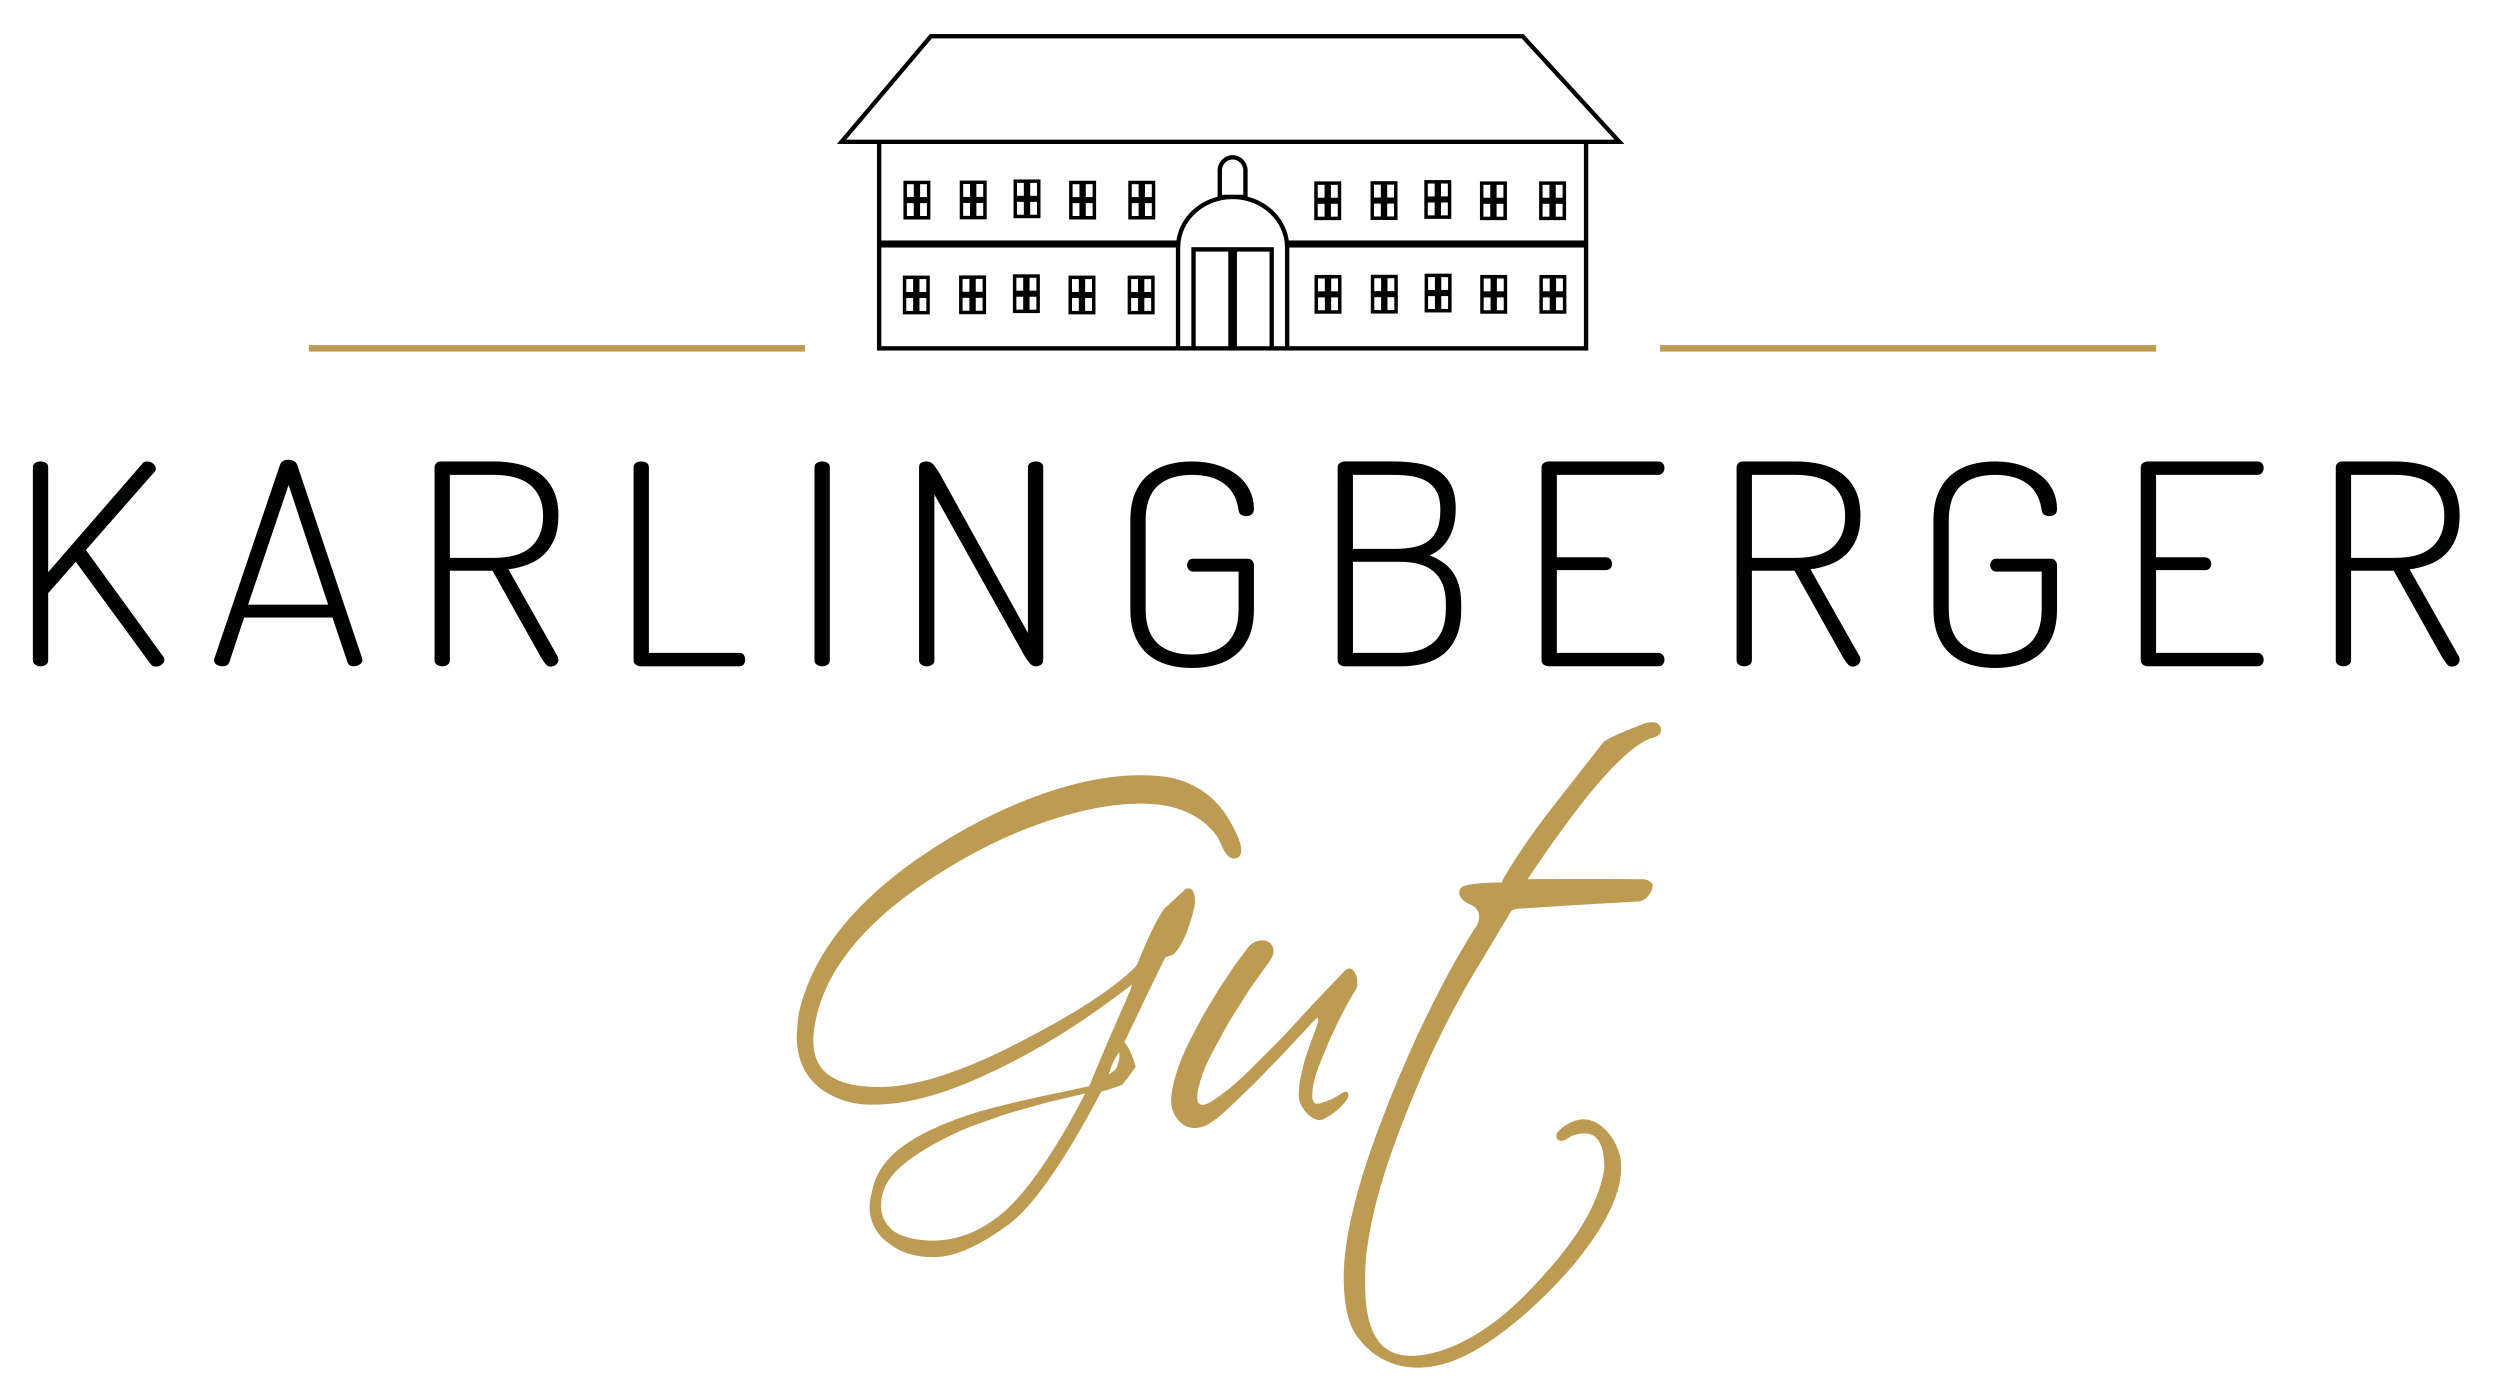 <?xml version="1.0" encoding="utf-8"?>
<!-- Generator: Adobe Illustrator 14.0.0, SVG Export Plug-In . SVG Version: 6.00 Build 43363)  -->
<!DOCTYPE svg PUBLIC "-//W3C//DTD SVG 1.1//EN" "http://www.w3.org/Graphics/SVG/1.1/DTD/svg11.dtd">
<svg version="1.1" id="Ebene_1" xmlns="http://www.w3.org/2000/svg" xmlns:xlink="http://www.w3.org/1999/xlink" x="0px" y="0px"
	 width="190.027px" height="106.167px" viewBox="0 0 190.027 106.167" enable-background="new 0 0 190.027 106.167"
	 xml:space="preserve">
<g>
	<defs>
		<rect id="SVGID_1_" width="190.027" height="106.167"/>
	</defs>
	<clipPath id="SVGID_2_">
		<use xlink:href="#SVGID_1_"  overflow="visible"/>
	</clipPath>
	<path clip-path="url(#SVGID_2_)" fill="#010202" d="M2.497,35.521c0-0.156,0.062-0.269,0.187-0.341
		c0.123-0.07,0.256-0.106,0.395-0.106c0.156,0,0.292,0.036,0.409,0.106c0.116,0.072,0.175,0.185,0.175,0.341v7.968l7.155-8.245
		c0.047-0.07,0.105-0.116,0.175-0.138c0.07-0.021,0.143-0.032,0.221-0.032c0.156,0,0.299,0.058,0.431,0.17
		c0.132,0.114,0.199,0.242,0.199,0.384c0,0.113-0.039,0.199-0.117,0.256l-5.198,5.923l5.874,8.095
		c0.062,0.058,0.093,0.135,0.093,0.235c0,0.142-0.066,0.266-0.198,0.372c-0.132,0.106-0.284,0.16-0.454,0.16
		c-0.187,0-0.335-0.085-0.443-0.257L5.76,42.701l-2.097,2.387v5.091c0,0.157-0.059,0.273-0.175,0.352
		c-0.117,0.078-0.253,0.117-0.409,0.117c-0.139,0-0.272-0.039-0.395-0.117c-0.125-0.078-0.187-0.194-0.187-0.352V35.521z"/>
	<path clip-path="url(#SVGID_2_)" fill="#010202" d="M16.924,50.647c-0.155,0-0.303-0.039-0.442-0.117
		c-0.14-0.078-0.21-0.195-0.21-0.352c0-0.057,0.007-0.099,0.023-0.128l4.988-14.721c0.094-0.256,0.311-0.384,0.653-0.384
		c0.14,0,0.272,0.032,0.396,0.097c0.124,0.063,0.21,0.159,0.257,0.287l4.941,14.721c0,0.029,0.004,0.051,0.012,0.063
		c0.007,0.015,0.011,0.036,0.011,0.064c0,0.128-0.07,0.238-0.209,0.33c-0.141,0.093-0.296,0.139-0.467,0.139
		c-0.248,0-0.404-0.106-0.466-0.318l-1.142-3.389h-6.713l-1.119,3.389C17.359,50.541,17.189,50.647,16.924,50.647 M24.943,45.961
		l-3.007-9.098l-3.077,9.098H24.943z"/>
	<path clip-path="url(#SVGID_2_)" fill="#010202" d="M33.03,35.521c0-0.112,0.043-0.217,0.129-0.309
		c0.085-0.092,0.213-0.138,0.384-0.138h3.986c0.653,0,1.278,0.066,1.876,0.201c0.599,0.136,1.123,0.362,1.574,0.683
		c0.45,0.318,0.807,0.745,1.072,1.277c0.264,0.533,0.396,1.19,0.396,1.971c0,0.668-0.097,1.244-0.291,1.726
		c-0.195,0.483-0.462,0.888-0.804,1.214c-0.342,0.327-0.746,0.579-1.212,0.756c-0.467,0.179-0.964,0.304-1.492,0.374l3.729,6.604
		c0.047,0.085,0.07,0.17,0.07,0.255c0,0.143-0.055,0.266-0.163,0.373c-0.109,0.107-0.265,0.16-0.466,0.16
		c-0.14,0-0.272-0.085-0.397-0.256c-0.124-0.17-0.232-0.333-0.326-0.489l-3.659-6.541h-3.24v6.796c0,0.156-0.058,0.273-0.175,0.353
		c-0.117,0.077-0.253,0.116-0.408,0.116c-0.14,0-0.272-0.039-0.396-0.116c-0.125-0.079-0.187-0.196-0.187-0.353V35.521z
		 M34.196,36.097v6.306h3.333c0.559,0,1.068-0.056,1.527-0.17c0.458-0.113,0.851-0.299,1.177-0.554
		c0.326-0.256,0.582-0.586,0.769-0.991c0.187-0.403,0.28-0.891,0.28-1.459c0-0.567-0.093-1.051-0.28-1.448s-0.443-0.722-0.769-0.97
		c-0.326-0.249-0.719-0.43-1.177-0.543c-0.459-0.114-0.968-0.171-1.527-0.171H34.196z"/>
	<path clip-path="url(#SVGID_2_)" fill="#010202" d="M48.718,50.647c-0.14,0-0.268-0.039-0.384-0.117
		c-0.117-0.079-0.175-0.195-0.175-0.352V35.521c0-0.156,0.061-0.27,0.186-0.341c0.124-0.07,0.257-0.106,0.396-0.106
		c0.155,0,0.291,0.036,0.408,0.106c0.117,0.071,0.175,0.185,0.175,0.341v14.104H56.2c0.155,0,0.268,0.053,0.338,0.159
		c0.07,0.107,0.105,0.225,0.105,0.353c0,0.127-0.035,0.244-0.105,0.351c-0.07,0.107-0.183,0.16-0.338,0.16H48.718z"/>
	<path clip-path="url(#SVGID_2_)" fill="#010202" d="M61.91,35.521c0-0.156,0.062-0.269,0.187-0.341
		c0.123-0.07,0.256-0.106,0.395-0.106c0.156,0,0.292,0.036,0.409,0.106c0.116,0.072,0.175,0.185,0.175,0.341v14.657
		c0,0.157-0.059,0.273-0.175,0.352c-0.117,0.078-0.253,0.117-0.409,0.117c-0.139,0-0.272-0.039-0.395-0.117
		c-0.125-0.078-0.187-0.194-0.187-0.352V35.521z"/>
	<path clip-path="url(#SVGID_2_)" fill="#010202" d="M78.716,50.647c-0.172,0-0.327-0.085-0.466-0.256
		c-0.141-0.17-0.265-0.348-0.373-0.532l-6.853-12.271v12.591c0,0.156-0.058,0.272-0.175,0.352c-0.117,0.078-0.253,0.117-0.408,0.117
		c-0.14,0-0.272-0.039-0.396-0.117c-0.125-0.079-0.187-0.195-0.187-0.352V35.521c0-0.17,0.059-0.287,0.175-0.351
		c0.117-0.064,0.253-0.097,0.408-0.097c0.218,0,0.404,0.1,0.559,0.299c0.156,0.198,0.288,0.391,0.397,0.574l6.736,12.165V35.521
		c0-0.156,0.062-0.27,0.186-0.341c0.125-0.07,0.257-0.106,0.397-0.106c0.155,0,0.291,0.036,0.408,0.106
		c0.116,0.071,0.174,0.185,0.174,0.341v14.657c0,0.156-0.058,0.272-0.174,0.352C79.007,50.608,78.871,50.647,78.716,50.647"/>
	<path clip-path="url(#SVGID_2_)" fill="#010202" d="M94.146,38.781c-0.125-0.895-0.49-1.566-1.096-2.013
		c-0.606-0.448-1.422-0.672-2.447-0.672c-1.119,0-1.985,0.277-2.599,0.831c-0.614,0.555-0.921,1.428-0.921,2.62v6.754
		c0,1.192,0.307,2.066,0.921,2.62c0.614,0.554,1.48,0.831,2.599,0.831s1.989-0.277,2.61-0.831c0.621-0.554,0.933-1.428,0.933-2.62
		v-2.855h-3.45c-0.155,0-0.272-0.053-0.349-0.16c-0.078-0.105-0.117-0.216-0.117-0.329s0.039-0.224,0.117-0.331
		c0.077-0.105,0.194-0.158,0.349-0.158h4.126c0.155,0,0.275,0.049,0.361,0.147c0.085,0.1,0.129,0.214,0.129,0.342v3.345
		c0,0.81-0.121,1.499-0.362,2.066c-0.241,0.568-0.575,1.03-1.002,1.385c-0.428,0.355-0.929,0.614-1.504,0.777
		c-0.575,0.163-1.189,0.245-1.841,0.245c-0.668,0-1.286-0.082-1.853-0.245s-1.061-0.422-1.481-0.777
		c-0.419-0.354-0.749-0.816-0.99-1.385c-0.241-0.567-0.361-1.257-0.361-2.066v-6.754c0-0.81,0.12-1.497,0.361-2.065
		c0.241-0.568,0.571-1.03,0.99-1.386c0.42-0.354,0.914-0.614,1.481-0.777s1.177-0.245,1.83-0.245c0.73,0,1.386,0.092,1.969,0.277
		c0.583,0.185,1.08,0.437,1.492,0.756c0.412,0.32,0.726,0.7,0.944,1.14c0.218,0.441,0.327,0.916,0.327,1.429
		c0,0.198-0.056,0.34-0.164,0.425c-0.109,0.086-0.249,0.128-0.42,0.128c-0.155,0-0.288-0.035-0.396-0.106
		C94.223,39.052,94.161,38.938,94.146,38.781"/>
	<path clip-path="url(#SVGID_2_)" fill="#010202" d="M101.674,35.543c0-0.156,0.059-0.273,0.175-0.352s0.245-0.118,0.385-0.118
		h3.636c0.668,0,1.294,0.048,1.877,0.14c0.582,0.093,1.087,0.27,1.515,0.533c0.428,0.263,0.766,0.628,1.015,1.097
		c0.248,0.469,0.373,1.072,0.373,1.81c0,0.925-0.184,1.688-0.548,2.29c-0.366,0.605-0.844,1.027-1.434,1.269
		c0.357,0.143,0.684,0.313,0.979,0.512s0.548,0.444,0.758,0.734c0.21,0.292,0.372,0.637,0.489,1.033
		c0.115,0.398,0.175,0.873,0.175,1.429v0.383c0,0.81-0.116,1.491-0.351,2.045c-0.232,0.554-0.555,1.001-0.967,1.342
		s-0.896,0.586-1.457,0.735c-0.559,0.148-1.165,0.224-1.817,0.224h-4.242c-0.171,0-0.308-0.047-0.408-0.139
		s-0.151-0.195-0.151-0.308V35.543z M102.839,41.722h3.147c0.59,0,1.107-0.05,1.549-0.15c0.444-0.099,0.81-0.266,1.096-0.501
		c0.288-0.233,0.501-0.539,0.642-0.916c0.14-0.375,0.21-0.848,0.21-1.416c0-0.554-0.09-1.001-0.269-1.342s-0.428-0.606-0.745-0.799
		c-0.318-0.192-0.696-0.323-1.131-0.394c-0.435-0.071-0.917-0.107-1.445-0.107h-3.054V41.722z M106.382,49.625
		c1.104,0,1.967-0.267,2.589-0.799c0.62-0.532,0.931-1.389,0.931-2.567v-0.362c0-0.582-0.081-1.076-0.244-1.479
		c-0.163-0.405-0.396-0.736-0.7-0.991c-0.303-0.256-0.671-0.44-1.106-0.554s-0.925-0.17-1.469-0.17h-3.543v6.923H106.382z"/>
	<path clip-path="url(#SVGID_2_)" fill="#010202" d="M118.339,42.36h3.706c0.156,0,0.276,0.05,0.362,0.148
		c0.085,0.101,0.128,0.221,0.128,0.362c0,0.115-0.039,0.221-0.116,0.32c-0.079,0.099-0.202,0.148-0.374,0.148h-3.706v6.285h7.691
		c0.156,0,0.276,0.053,0.362,0.159c0.086,0.107,0.128,0.231,0.128,0.373c0,0.114-0.038,0.224-0.116,0.33s-0.202,0.16-0.374,0.16
		h-8.296c-0.142,0-0.269-0.039-0.387-0.117c-0.115-0.078-0.174-0.195-0.174-0.352V35.543c0-0.156,0.059-0.272,0.174-0.352
		c0.118-0.077,0.245-0.117,0.387-0.117h8.296c0.172,0,0.296,0.053,0.374,0.16c0.078,0.106,0.116,0.217,0.116,0.33
		c0,0.142-0.042,0.266-0.128,0.373c-0.086,0.106-0.206,0.158-0.362,0.158h-7.691V42.36z"/>
	<path clip-path="url(#SVGID_2_)" fill="#010202" d="M131.999,35.521c0-0.112,0.043-0.217,0.129-0.309
		c0.085-0.092,0.213-0.138,0.384-0.138h3.985c0.653,0,1.278,0.066,1.877,0.201c0.599,0.136,1.122,0.362,1.573,0.683
		c0.45,0.318,0.809,0.745,1.073,1.277c0.264,0.533,0.395,1.19,0.395,1.971c0,0.668-0.097,1.244-0.29,1.726
		c-0.194,0.483-0.463,0.888-0.805,1.214c-0.342,0.327-0.746,0.579-1.212,0.756c-0.467,0.179-0.964,0.304-1.492,0.374l3.729,6.604
		c0.047,0.085,0.069,0.17,0.069,0.255c0,0.143-0.054,0.266-0.162,0.373c-0.109,0.107-0.265,0.16-0.467,0.16
		c-0.14,0-0.271-0.085-0.396-0.256c-0.125-0.17-0.233-0.333-0.327-0.489l-3.659-6.541h-3.239v6.796c0,0.156-0.059,0.273-0.176,0.353
		c-0.117,0.077-0.253,0.116-0.406,0.116c-0.142,0-0.273-0.039-0.397-0.116c-0.124-0.079-0.187-0.196-0.187-0.353V35.521z
		 M133.165,36.097v6.306h3.332c0.561,0,1.069-0.056,1.527-0.17c0.458-0.113,0.852-0.299,1.177-0.554
		c0.326-0.256,0.583-0.586,0.77-0.991c0.187-0.403,0.279-0.891,0.279-1.459c0-0.567-0.093-1.051-0.279-1.448s-0.443-0.722-0.77-0.97
		c-0.325-0.249-0.719-0.43-1.177-0.543c-0.458-0.114-0.967-0.171-1.527-0.171H133.165z"/>
	<path clip-path="url(#SVGID_2_)" fill="#010202" d="M155.191,38.781c-0.124-0.895-0.49-1.566-1.096-2.013
		c-0.606-0.448-1.421-0.672-2.447-0.672c-1.119,0-1.985,0.277-2.599,0.831c-0.614,0.555-0.921,1.428-0.921,2.62v6.754
		c0,1.192,0.307,2.066,0.921,2.62c0.613,0.554,1.479,0.831,2.599,0.831s1.989-0.277,2.61-0.831c0.622-0.554,0.933-1.428,0.933-2.62
		v-2.855h-3.45c-0.154,0-0.271-0.053-0.35-0.16c-0.077-0.105-0.116-0.216-0.116-0.329s0.039-0.224,0.116-0.331
		c0.078-0.105,0.195-0.158,0.35-0.158h4.126c0.155,0,0.275,0.049,0.361,0.147c0.086,0.1,0.128,0.214,0.128,0.342v3.345
		c0,0.81-0.12,1.499-0.361,2.066c-0.24,0.568-0.574,1.03-1.003,1.385c-0.427,0.355-0.929,0.614-1.503,0.777
		c-0.575,0.163-1.188,0.245-1.841,0.245c-0.668,0-1.286-0.082-1.853-0.245c-0.568-0.163-1.062-0.422-1.481-0.777
		c-0.419-0.354-0.749-0.816-0.99-1.385c-0.241-0.567-0.36-1.257-0.36-2.066v-6.754c0-0.81,0.119-1.497,0.36-2.065
		s0.571-1.03,0.99-1.386c0.42-0.354,0.913-0.614,1.481-0.777c0.566-0.163,1.177-0.245,1.829-0.245c0.73,0,1.387,0.092,1.97,0.277
		c0.583,0.185,1.08,0.437,1.492,0.756c0.411,0.32,0.727,0.7,0.943,1.14c0.217,0.441,0.326,0.916,0.326,1.429
		c0,0.198-0.054,0.34-0.163,0.425c-0.109,0.086-0.249,0.128-0.419,0.128c-0.156,0-0.288-0.035-0.396-0.106
		C155.268,39.052,155.206,38.938,155.191,38.781"/>
	<path clip-path="url(#SVGID_2_)" fill="#010202" d="M163.885,42.36h3.706c0.154,0,0.275,0.05,0.36,0.148
		c0.086,0.101,0.129,0.221,0.129,0.362c0,0.115-0.039,0.221-0.116,0.32c-0.078,0.099-0.202,0.148-0.373,0.148h-3.706v6.285h7.691
		c0.155,0,0.276,0.053,0.361,0.159c0.086,0.107,0.128,0.231,0.128,0.373c0,0.114-0.038,0.224-0.116,0.33s-0.202,0.16-0.373,0.16
		h-8.298c-0.14,0-0.268-0.039-0.385-0.117c-0.116-0.078-0.174-0.195-0.174-0.352V35.543c0-0.156,0.058-0.272,0.174-0.352
		c0.117-0.077,0.245-0.117,0.385-0.117h8.298c0.171,0,0.295,0.053,0.373,0.16c0.078,0.106,0.116,0.217,0.116,0.33
		c0,0.142-0.042,0.266-0.128,0.373c-0.085,0.106-0.206,0.158-0.361,0.158h-7.691V42.36z"/>
	<path clip-path="url(#SVGID_2_)" fill="#010202" d="M177.544,35.521c0-0.112,0.042-0.217,0.128-0.309
		c0.085-0.092,0.213-0.138,0.385-0.138h3.985c0.652,0,1.277,0.066,1.876,0.201c0.599,0.136,1.123,0.362,1.573,0.683
		c0.45,0.318,0.809,0.745,1.073,1.277c0.264,0.533,0.396,1.19,0.396,1.971c0,0.668-0.098,1.244-0.291,1.726
		c-0.194,0.483-0.462,0.888-0.805,1.214c-0.342,0.327-0.746,0.579-1.212,0.756c-0.467,0.179-0.964,0.304-1.492,0.374l3.729,6.604
		c0.047,0.085,0.07,0.17,0.07,0.255c0,0.143-0.055,0.266-0.162,0.373c-0.11,0.107-0.266,0.16-0.468,0.16
		c-0.139,0-0.271-0.085-0.396-0.256c-0.125-0.17-0.233-0.333-0.326-0.489l-3.66-6.541h-3.239v6.796c0,0.156-0.059,0.273-0.176,0.353
		c-0.115,0.077-0.253,0.116-0.406,0.116c-0.142,0-0.273-0.039-0.397-0.116c-0.124-0.079-0.186-0.196-0.186-0.353V35.521z
		 M178.709,36.097v6.306h3.333c0.56,0,1.068-0.056,1.526-0.17c0.458-0.113,0.852-0.299,1.177-0.554
		c0.327-0.256,0.583-0.586,0.77-0.991c0.187-0.403,0.28-0.891,0.28-1.459c0-0.567-0.094-1.051-0.28-1.448s-0.442-0.722-0.77-0.97
		c-0.325-0.249-0.719-0.43-1.177-0.543c-0.458-0.114-0.967-0.171-1.526-0.171H178.709z"/>
	<path clip-path="url(#SVGID_2_)" d="M120.724,10.944h2.738l-7.608-8.303l-0.049-0.054H70.679l-7.066,8.356h3.046v15.699h22.722
		h1.173h3.136h0.004h3.134h1.175h22.722V10.944z M64.323,10.614l6.509-7.696h44.828l7.054,7.696h-1.989H66.659H64.323z
		 M120.394,10.944v7.334H97.961c-0.229-1.604-1.481-2.907-3.128-3.328v-1.989c0-0.644-0.512-1.169-1.141-1.169
		c-0.63,0-1.142,0.525-1.142,1.169v1.989c-1.647,0.421-2.899,1.725-3.128,3.328H66.989v-7.334H120.394z M93.692,14.803
		c-0.005,0-0.01,0.001-0.015,0.001H92.88v-1.843c0-0.462,0.364-0.839,0.812-0.839c0.447,0,0.811,0.377,0.811,0.839v1.843h-0.797
		C93.701,14.804,93.696,14.803,93.692,14.803 M93.692,15.134c2.194,0,3.98,1.647,3.98,3.671v7.508h-0.845V18.79h-3.134H93.69h-3.136
		v7.522h-0.843v-7.508C89.711,16.781,91.497,15.134,93.692,15.134 M93.363,26.313h-2.477v-7.191h2.477V26.313z M96.498,26.313
		h-2.477v-7.191h2.477V26.313z M66.989,18.815H89.38v7.499H66.989V18.815z M98.002,18.815h22.391v7.499H98.002V18.815z"/>
	<path clip-path="url(#SVGID_2_)" d="M105.199,20.886h-1.002v1.44v0.068v1.439h1.002h0.045h1.002v-1.439v-0.068v-1.44h-1.002
		H105.199z M104.461,21.15h0.519v0.979h-0.519V21.15z M104.98,23.57h-0.519v-0.98h0.519V23.57z M105.982,23.57h-0.52v-0.98h0.52
		V23.57z M105.463,21.15h0.52v0.979h-0.52V21.15z"/>
	<path clip-path="url(#SVGID_2_)" d="M109.288,20.802h-1.002v1.44v0.067v1.44h1.002h0.045h1.003v-1.44v-0.067v-1.44h-1.003H109.288z
		 M108.55,21.066h0.52v0.979h-0.52V21.066z M109.07,23.486h-0.52v-0.98h0.52V23.486z M110.071,23.486h-0.519v-0.98h0.519V23.486z
		 M109.552,21.066h0.519v0.979h-0.519V21.066z"/>
	<path clip-path="url(#SVGID_2_)" d="M113.515,20.9h-1.002v1.439v0.068v1.439h1.002h0.045h1.002v-1.439V22.34V20.9h-1.002H113.515z
		 M112.777,21.164h0.521v0.979h-0.521V21.164z M113.297,23.584h-0.521v-0.98h0.521V23.584z M114.298,23.584h-0.521v-0.98h0.521
		V23.584z M113.779,21.164h0.521v0.979h-0.521V21.164z"/>
	<path clip-path="url(#SVGID_2_)" d="M118.013,20.9h-1.002v1.439v0.068v1.439h1.002h0.045h1.003v-1.439V22.34V20.9h-1.003H118.013z
		 M117.275,21.164h0.521v0.979h-0.521V21.164z M117.794,23.584h-0.521v-0.98h0.521V23.584z M118.796,23.584h-0.521v-0.98h0.521
		V23.584z M118.277,21.164h0.521v0.979h-0.521V21.164z"/>
	<path clip-path="url(#SVGID_2_)" d="M100.921,20.9h-1.003v1.439v0.068v1.439h1.003h0.045h1.002v-1.439V22.34V20.9h-1.002H100.921z
		 M100.182,21.164h0.52v0.979h-0.52V21.164z M100.702,23.584h-0.52v-0.98h0.52V23.584z M101.704,23.584h-0.52v-0.98h0.52V23.584z
		 M101.185,21.164h0.52v0.979h-0.52V21.164z"/>
	<path clip-path="url(#SVGID_2_)" d="M73.904,20.935h-1.003v1.44v0.068v1.439h1.003h0.045h1.002v-1.439v-0.068v-1.44h-1.002H73.904z
		 M73.165,21.199h0.52v0.979h-0.52V21.199z M73.685,23.619h-0.52v-0.98h0.52V23.619z M74.687,23.619h-0.52v-0.98h0.52V23.619z
		 M74.167,21.199h0.52v0.979h-0.52V21.199z"/>
	<path clip-path="url(#SVGID_2_)" d="M77.993,20.851H76.99v1.44v0.068v1.439h1.003h0.045h1.002v-1.439v-0.068v-1.44h-1.002H77.993z
		 M77.254,21.115h0.52v0.979h-0.52V21.115z M77.774,23.535h-0.52v-0.98h0.52V23.535z M78.776,23.535h-0.52v-0.98h0.52V23.535z
		 M78.257,21.115h0.52v0.979h-0.52V21.115z"/>
	<path clip-path="url(#SVGID_2_)" d="M82.22,20.949h-1.003v1.439v0.068v1.44h1.003h0.045h1.002v-1.44v-0.068v-1.439h-1.002H82.22z
		 M81.481,21.213h0.52v0.98h-0.52V21.213z M82.001,23.633h-0.52v-0.979h0.52V23.633z M83.003,23.633h-0.52v-0.979h0.52V23.633z
		 M82.484,21.213h0.52v0.98h-0.52V21.213z"/>
	<path clip-path="url(#SVGID_2_)" d="M86.762,20.949h-0.045h-1.002v1.439v0.068v1.44h1.002h0.045h1.003v-1.44v-0.068v-1.439H86.762z
		 M86.981,21.213h0.52v0.98h-0.52V21.213z M85.979,21.213h0.52v0.98h-0.52V21.213z M86.499,23.633h-0.52v-0.979h0.52V23.633z
		 M87.501,23.633h-0.52v-0.979h0.52V23.633z"/>
	<path clip-path="url(#SVGID_2_)" d="M69.625,20.949h-1.002v1.439v0.068v1.44h1.002h0.045h1.003v-1.44v-0.068v-1.439H69.67H69.625z
		 M68.887,21.213h0.52v0.98h-0.52V21.213z M69.406,23.633h-0.52v-0.979h0.52V23.633z M70.409,23.633h-0.52v-0.979h0.52V23.633z
		 M69.889,21.213h0.52v0.98h-0.52V21.213z"/>
	<path clip-path="url(#SVGID_2_)" d="M73.997,16.671h1.002v-1.439v-0.068v-1.44h-1.002h-0.046h-1.002v1.44v0.068v1.439h1.002H73.997
		z M74.735,16.407h-0.52v-0.98h0.52V16.407z M74.215,13.987h0.52v0.979h-0.52V13.987z M73.213,13.987h0.52v0.979h-0.52V13.987z
		 M73.732,16.407h-0.52v-0.98h0.52V16.407z"/>
	<path clip-path="url(#SVGID_2_)" d="M78.086,16.587h1.002v-1.439v-0.069v-1.44h-1.002H78.04h-1.001v1.44v0.069v1.439h1.001H78.086z
		 M78.824,16.323h-0.52v-0.98h0.52V16.323z M78.304,13.902h0.52v0.979h-0.52V13.902z M77.302,13.902h0.52v0.979h-0.52V13.902z
		 M77.822,16.323h-0.52v-0.98h0.52V16.323z"/>
	<path clip-path="url(#SVGID_2_)" d="M82.312,16.685h1.003v-1.439v-0.069v-1.438h-1.003h-0.045h-1.001v1.438v0.069v1.439h1.001
		H82.312z M83.051,16.42h-0.52V15.44h0.52V16.42z M82.531,14.001h0.52v0.98h-0.52V14.001z M81.529,14.001h0.52v0.98h-0.52V14.001z
		 M82.049,16.42h-0.52V15.44h0.52V16.42z"/>
	<path clip-path="url(#SVGID_2_)" d="M86.811,16.685h1.002v-1.439v-0.069v-1.438h-1.002h-0.046h-1.002v1.438v0.069v1.439h1.002
		H86.811z M87.549,16.42h-0.52V15.44h0.52V16.42z M87.03,14.001h0.52v0.98h-0.52V14.001z M86.027,14.001h0.52v0.98h-0.52V14.001z
		 M86.547,16.42h-0.52V15.44h0.52V16.42z"/>
	<path clip-path="url(#SVGID_2_)" d="M69.718,16.685h1.002v-1.439v-0.069v-1.438h-1.002h-0.045h-1.002v1.438v0.069v1.439h1.002
		H69.718z M70.456,16.42h-0.52V15.44h0.52V16.42z M69.937,14.001h0.52v0.98h-0.52V14.001z M68.935,14.001h0.52v0.98h-0.52V14.001z
		 M69.454,16.42h-0.52V15.44h0.52V16.42z"/>
	<path clip-path="url(#SVGID_2_)" d="M105.222,16.72h1.003V15.28v-0.068v-1.439h-1.003h-0.044h-1.003v1.439v0.068v1.439h1.003
		H105.222z M105.961,16.456h-0.521v-0.98h0.521V16.456z M105.442,14.036h0.521v0.979h-0.521V14.036z M104.439,14.036h0.52v0.979
		h-0.52V14.036z M104.959,16.456h-0.521v-0.98h0.521V16.456z"/>
	<path clip-path="url(#SVGID_2_)" d="M109.312,16.635h1.002v-1.438v-0.068v-1.44h-1.002h-0.045h-1.002v1.44v0.068v1.438h1.002
		H109.312z M110.05,16.372h-0.521v-0.98h0.521V16.372z M109.53,13.951h0.521v0.979h-0.521V13.951z M108.529,13.951h0.521v0.979
		h-0.521V13.951z M109.048,16.372h-0.521v-0.98h0.521V16.372z"/>
	<path clip-path="url(#SVGID_2_)" d="M113.539,16.733h1.002v-1.44v-0.068v-1.439h-1.002h-0.045h-1.002v1.439v0.068v1.44h1.002
		H113.539z M114.277,16.469h-0.52v-0.979h0.52V16.469z M113.757,14.049h0.52v0.98h-0.52V14.049z M112.756,14.049h0.52v0.98h-0.52
		V14.049z M113.275,16.469h-0.52v-0.979h0.52V16.469z"/>
	<path clip-path="url(#SVGID_2_)" d="M118.037,16.733h1.002v-1.44v-0.068v-1.439h-1.002h-0.045h-1.002v1.439v0.068v1.44h1.002
		H118.037z M118.775,16.469h-0.52v-0.979h0.52V16.469z M118.256,14.049h0.52v0.98h-0.52V14.049z M117.254,14.049h0.519v0.98h-0.519
		V14.049z M117.772,16.469h-0.519v-0.979h0.519V16.469z"/>
	<path clip-path="url(#SVGID_2_)" d="M100.944,16.733h1.002v-1.44v-0.068v-1.439h-1.002h-0.045h-1.002v1.439v0.068v1.44h1.002
		H100.944z M101.683,16.469h-0.52v-0.979h0.52V16.469z M101.164,14.049h0.52v0.98h-0.52V14.049z M100.161,14.049h0.521v0.98h-0.521
		V14.049z M100.681,16.469h-0.521v-0.979h0.521V16.469z"/>
	<rect x="126.18" y="26.231" clip-path="url(#SVGID_2_)" fill="#BE9B53" width="37.709" height="0.494"/>
	<rect x="23.474" y="26.231" clip-path="url(#SVGID_2_)" fill="#BE9B53" width="37.709" height="0.494"/>
	<path clip-path="url(#SVGID_2_)" fill="#BE9B53" d="M89.278,72.47c0.059-0.069,0.12-0.136,0.172-0.207
		c0.216-0.28,0.384-0.584,0.532-0.892c0.295-0.62,0.501-1.266,0.676-1.914l0.126-0.485c0.048-0.195,0.054-0.383,0.046-0.564
		c-0.013-0.18-0.023-0.354-0.101-0.564c-0.021-0.053-0.048-0.11-0.098-0.173c-0.048-0.062-0.143-0.133-0.256-0.148
		c-0.04-0.01-0.143-0.001-0.187,0.023c-0.05,0.021-0.082,0.043-0.11,0.063c-0.057,0.045-0.086,0.081-0.114,0.105l-1.456,1.348
		l-0.019,0.018l-0.013,0.02c-0.474,0.676-0.809,1.388-1.145,2.104c-0.323,0.702-0.621,1.413-0.91,2.128
		c-0.092,0.123-0.202,0.246-0.334,0.366c-0.132,0.13-0.27,0.256-0.41,0.38c-0.28,0.245-0.57,0.483-0.868,0.713
		c-0.594,0.46-1.215,0.89-1.848,1.304c-1.267,0.826-2.583,1.582-3.917,2.306c-2.669,1.444-5.405,2.792-8.292,3.61
		c-1.442,0.398-2.916,0.675-4.382,0.609c-0.736-0.028-1.468-0.115-2.147-0.318c-0.677-0.204-1.294-0.539-1.716-1.044
		c-0.426-0.498-0.642-1.154-0.679-1.849c-0.042-0.694,0.065-1.424,0.231-2.137c0.333-1.434,0.951-2.782,1.772-4.015
		c1.648-2.467,3.968-4.457,6.45-6.145c2.5-1.68,5.163-3.14,7.965-4.213c2.852-1.086,6.319-2.002,9.393-1.78
		c1.213,0.087,2.434,0.415,3.456,1.091c0.523,0.346,0.986,0.777,1.357,1.284c0.337,0.46,0.509,1.271,0.947,1.618
		c0.214,0.169,0.548,0.209,0.756,0.031c0.624-0.536-0.431-2.324-0.731-2.838c-1.134-1.945-2.973-3.077-5.207-3.305
		c-4.214-0.43-8.805,1.039-12.56,2.83c-1.581,0.754-3.109,1.609-4.58,2.554c-1.469,0.947-2.892,1.974-4.207,3.134
		c-1.31,1.161-2.539,2.43-3.559,3.864c-0.519,0.71-0.965,1.472-1.373,2.25c-0.392,0.789-0.719,1.609-0.977,2.449
		c-0.134,0.419-0.237,0.856-0.301,1.297c-0.045,0.441-0.064,0.883-0.096,1.325c-0.017,0.885,0.147,1.798,0.57,2.601
		c0.421,0.803,1.116,1.441,1.895,1.864c0.781,0.428,1.646,0.693,2.53,0.772c1.762,0.116,3.512-0.161,5.184-0.648
		c1.678-0.481,3.287-1.161,4.857-1.905c1.568-0.751,3.096-1.582,4.583-2.483c1.485-0.902,2.921-1.883,4.322-2.908l1.042-0.782
		l0.48-0.365c0.001,0.006,0.004,0.013,0.002,0.021c-0.001,0.022-0.004,0.048-0.009,0.072c-0.011,0.05-0.026,0.102-0.043,0.151
		c-0.034,0.101-0.073,0.202-0.116,0.301l-1.042,2.385c-0.704,1.582-1.363,3.186-2.035,4.782l-1.57,0.339
		c-1.236,0.253-2.317,0.487-3.246,0.7l-0.397,0.086l-0.453,0.113c-1.196,0.286-2.083,0.511-2.655,0.675
		c-0.315,0.096-0.617,0.194-0.914,0.294c-0.103,0.035-0.206,0.07-0.309,0.105c-0.238,0.082-0.467,0.167-0.693,0.251
		c-0.277,0.104-0.551,0.215-0.825,0.329c-0.065,0.027-0.133,0.054-0.197,0.083c-0.471,0.2-0.937,0.412-1.391,0.651
		c-0.686,0.365-1.347,0.783-1.945,1.282c-0.596,0.5-1.115,1.102-1.468,1.801c-0.222,0.425-0.368,0.887-0.451,1.36
		c-0.128,0.422-0.189,0.868-0.165,1.315c0.021,0.907,0.511,1.807,1.187,2.365l0.022,0.018l0.015,0.011
		c0.074,0.052,0.151,0.099,0.228,0.146c0.341,0.284,0.723,0.52,1.137,0.681c0.729,0.293,1.522,0.391,2.301,0.386
		c0.787,0.003,1.557-0.209,2.28-0.497c0.725-0.295,1.411-0.671,2.073-1.083c0.653-0.423,1.309-0.848,1.894-1.372
		c0.579-0.527,1.095-1.115,1.578-1.727c1.902-2.452,3.428-5.159,4.882-7.888l0.763-0.235l0.405-0.133
		c0.138-0.049,0.263-0.086,0.416-0.157l0.023-0.012l0.02-0.025l0.49-0.627c0.161-0.214,0.314-0.445,0.471-0.667l0.033-0.046
		l-0.018-0.064c-0.178-0.628-0.4-1.268-0.838-1.805l1.543-3.229c0.513-1.085,1.042-2.151,1.568-3.221l0.383-0.127
		C89.055,72.603,89.146,72.593,89.278,72.47 M82.479,83.115c-0.785,1.533-1.62,3.042-2.554,4.485
		c-0.938,1.451-1.942,2.876-3.14,4.076c-1.199,1.173-2.664,2.086-4.257,2.437c-0.798,0.189-1.607,0.23-2.427,0.145
		c-0.803-0.075-1.586-0.276-2.207-0.698c-0.515-0.439-0.867-1.004-0.914-1.671c-0.056-0.687,0.102-1.395,0.47-2.012
		c0.361-0.627,0.914-1.137,1.525-1.609c0.607-0.468,1.265-0.883,1.944-1.263c0.679-0.38,1.382-0.724,2.095-1.046
		c0.707-0.34,1.46-0.563,2.195-0.835l1.11-0.394c0.374-0.121,0.753-0.222,1.131-0.33l2.268-0.638L82.479,83.115z M85.063,79.981
		c0.066,0.245,0.033,0.485-0.036,0.71c-0.041,0.183-0.083,0.304-0.134,0.415c-0.05,0.108-0.101,0.177-0.165,0.245l0.06-0.041
		c-0.174,0.113-0.338,0.241-0.498,0.378c0.009-0.037,0.014-0.075,0.023-0.111c0.072-0.273,0.166-0.537,0.281-0.792l-0.001,0.001
		l0.001-0.001C84.72,80.505,84.883,80.241,85.063,79.981 M93.465,64.674C93.465,64.679,93.464,64.679,93.465,64.674"/>
	<path clip-path="url(#SVGID_2_)" fill="#BE9B53" d="M102.491,83.242c-0.004-0.065-0.003-0.139-0.068-0.211
		c-0.074-0.071-0.17-0.052-0.229-0.035c-0.125,0.042-0.222,0.11-0.318,0.179c-0.196,0.122-0.39,0.239-0.591,0.342
		c-0.215,0.082-0.413,0.195-0.64,0.253c-0.22,0.06-0.442,0.17-0.65,0.109c-0.096-0.027-0.158-0.128-0.196-0.229
		c-0.041-0.104-0.056-0.215-0.06-0.329c-0.002-0.457,0.082-0.918,0.204-1.361c0.24-0.894,0.648-1.73,0.986-2.591
		c0.164-0.433,0.382-0.842,0.581-1.259l0.608-1.248l-0.616,1.243c-0.067,0.137-0.135,0.271-0.203,0.407
		c0.264-0.56,0.535-1.112,0.819-1.65c0.317-0.604,0.608-1.121,0.876-1.563c-0.012,0.021-0.023,0.041-0.034,0.062l-0.28,0.5
		l-0.562,1.001l0.567-0.997l0.284-0.499c0.094-0.162,0.21-0.33,0.209-0.53c0.017-0.377-0.057-0.787-0.319-1.08
		c-0.068-0.066-0.15-0.128-0.252-0.145c-0.101-0.015-0.197,0.03-0.276,0.086c-0.157,0.117-0.273,0.27-0.409,0.405
		c-0.04,0.042-0.082,0.085-0.122,0.127c-0.303,0.305-0.626,0.644-0.966,1.013c-0.695,0.726-1.39,1.453-2.062,2.198
		c-0.521,0.559-1.028,1.132-1.562,1.679l-1.623,1.617c-1.065,1.095-2.188,2.136-3.45,2.958c-0.289,0.192-0.659,0.345-0.881,0.253
		c-0.113-0.049-0.189-0.133-0.223-0.269c-0.037-0.138-0.037-0.312-0.021-0.484c0.032-0.351,0.135-0.708,0.237-1.072
		c0.103-0.354,0.235-0.703,0.381-1.047c0.284-0.69,0.673-1.35,1.032-2.019c0.365-0.665,0.711-1.34,1.132-1.975
		c0.407-0.641,0.797-1.293,1.216-1.925l1.321-1.85c0.101-0.146,0.246-0.327,0.353-0.551c0.107-0.192,0.244-0.673-0.102-1.036
		c-0.181-0.179-0.383-0.225-0.543-0.24c-0.168-0.014-0.313,0.013-0.439,0.046c-0.253,0.061-0.543,0.236-0.708,0.462
		c-0.46,0.625-0.96,1.232-1.37,1.881c-0.429,0.642-0.867,1.275-1.254,1.947c-0.394,0.667-0.819,1.315-1.163,2.009
		c-0.354,0.691-0.735,1.352-1.053,2.077c-0.319,0.72-0.595,1.456-0.801,2.231c-0.101,0.39-0.182,0.788-0.221,1.205
		c-0.048,0.437,0.012,0.948,0.243,1.378c0.117,0.219,0.254,0.402,0.432,0.578c0.182,0.177,0.424,0.33,0.694,0.4
		c0.268,0.071,0.542,0.063,0.78,0.012c0.122-0.024,0.231-0.06,0.339-0.098c0.119-0.043,0.23-0.099,0.325-0.152
		c0.745-0.449,1.294-0.983,1.851-1.515l1.664-1.604c1.067-1.102,2.147-2.188,3.186-3.317l0.782-0.844
		c0.263-0.268,0.527-0.6,0.758-0.78c0.021-0.019,0.046-0.03,0.065-0.04c0,0.001,0,0.001,0.001,0.002
		c0.05,0.103,0.054,0.245,0.02,0.399c-0.031,0.147-0.115,0.334-0.177,0.511l-0.201,0.535c-0.137,0.353-0.259,0.724-0.386,1.087
		l-0.19,0.549c-0.061,0.183-0.096,0.376-0.146,0.563c-0.086,0.379-0.196,0.75-0.26,1.135c-0.06,0.388-0.093,0.778-0.087,1.172
		c-0.004,0.436,0.221,0.82,0.46,1.127c0.246,0.313,0.567,0.597,0.988,0.697c0.105,0.022,0.239,0.021,0.346-0.031
		c0.092-0.041,0.179-0.084,0.266-0.132c0.172-0.093,0.337-0.197,0.495-0.31c0.318-0.222,0.612-0.482,0.863-0.781
		C102.302,83.711,102.477,83.516,102.491,83.242 M100.87,79.46c-0.118,0.29-0.242,0.579-0.365,0.868
		C100.62,80.042,100.743,79.752,100.87,79.46 M101.012,79.132c0.03-0.064,0.055-0.127,0.084-0.19
		c0.008-0.02,0.017-0.036,0.026-0.056C101.084,78.967,101.048,79.05,101.012,79.132 M103.145,74.977L103.145,74.977
		C103.145,74.977,103.145,74.977,103.145,74.977"/>
	<polygon clip-path="url(#SVGID_2_)" fill="#BE9B53" points="102.145,83.878 102.143,83.88 102.14,83.883 	"/>
	<path clip-path="url(#SVGID_2_)" fill="#BE9B53" d="M126.25,55.461c-0.003-0.051-0.011-0.105-0.031-0.164
		c-0.032-0.117-0.136-0.25-0.251-0.313c-0.235-0.12-0.401-0.084-0.529-0.082c-0.141,0.012-0.281,0.036-0.416,0.077l-1.356,0.536
		c-0.455,0.191-0.888,0.376-1.332,0.607c-0.11,0.06-0.222,0.121-0.339,0.202c-0.054,0.037-0.135,0.101-0.192,0.175l-0.109,0.141
		l-0.442,0.564l-3.531,4.514c-1.175,1.515-2.271,3.093-3.257,4.739l-0.183,0.307l-0.046,0.077c-0.019,0.026-0.057,0.101-0.057,0.172
		c-0.002,0.021,0.005,0.038,0.007,0.056l-0.021,0.001l-0.36,0.007c-0.479,0.011-0.96,0.029-1.441,0.073
		c-0.242,0.024-0.483,0.053-0.728,0.102c-0.123,0.025-0.246,0.055-0.373,0.106c-0.064,0.027-0.131,0.058-0.2,0.118
		c-0.032,0.025-0.075,0.082-0.094,0.128c-0.012,0.036-0.028,0.071-0.035,0.11c-0.039,0.152-0.012,0.33,0.066,0.458
		c0.075,0.132,0.177,0.228,0.28,0.309c0.204,0.158,0.425,0.262,0.646,0.355c0.301,0.17,0.498,0.454,0.499,0.795
		c0.012,0.346-0.107,0.687-0.348,0.967c-1.499,2.382-2.807,4.874-4.015,7.409c-1.202,2.539-2.292,5.128-3.274,7.759
		c-0.97,2.632-1.839,5.315-2.339,8.081c-0.245,1.382-0.376,2.791-0.284,4.194c0.091,1.396,0.3,2.757,1.228,3.865
		c-0.092-0.121-0.183-0.242-0.273-0.363c0.208,0.255,0.416,0.509,0.624,0.763l-0.253-0.285c1.992,2.246,4.823,2.382,7.465,1.214
		c1.262-0.561,2.419-1.329,3.512-2.166c1.092-0.842,2.124-1.76,3.102-2.73c0.977-0.972,1.911-1.991,2.746-3.091
		c1.423-1.875,3.133-4.516,2.885-6.993c-0.136-1.357-1.363-3.203-2.876-3.18c-0.682,0.011-1.65,0.516-1.998,1.118l-0.012,0.022
		l-0.004,0.021c-0.015,0.076-0.028,0.164,0.013,0.272c0.044,0.113,0.165,0.179,0.248,0.193c0.044,0.011,0.085,0.013,0.124,0.014
		c0.05,0.001,0.097-0.009,0.135-0.019c0.077-0.022,0.141-0.054,0.203-0.086c0.25-0.138,0.418-0.278,0.646-0.344
		c0.443-0.127,0.969-0.185,1.361,0.016c0.398,0.198,0.637,0.634,0.752,1.097c0.12,0.46,0.153,0.952,0.15,1.442
		c-0.185,1.242-0.653,2.434-1.251,3.546c-0.604,1.116-1.347,2.158-2.147,3.151c-1.634,1.962-3.373,3.873-5.452,5.323
		c-1.036,0.724-2.151,1.333-3.331,1.75c-1.163,0.395-2.456,0.639-3.57,0.323c-0.553-0.16-1.038-0.479-1.385-0.94
		c-0.352-0.454-0.586-1.012-0.742-1.597c-0.16-0.586-0.238-1.205-0.273-1.828c-0.041-0.617-0.027-1.256-0.021-1.898
		c0.026-1.23,0.23-2.506,0.481-3.741c0.258-1.243,0.592-2.474,0.976-3.689c0.772-2.433,1.708-4.821,2.721-7.174
		c0.998-2.358,2.149-4.644,3.389-6.88c0.628-1.113,1.323-2.199,1.973-3.307l0.985-1.654l0.491-0.823
		c0.103-0.171,0.224-0.249,0.434-0.298l4.645-0.297c0,0,4.676-0.27,4.688-0.27l0.024-0.002c0.291-0.025,0.577-0.223,0.716-0.427
		c0.082-0.112,0.113-0.177,0.161-0.259l0.069-0.134l0.039-0.09c0.011-0.045,0.034-0.062,0.044-0.221l0.011-0.175l-0.131-0.133
		c-0.161-0.163-0.308-0.193-0.413-0.22c-0.11-0.021-0.199-0.025-0.283-0.026l-0.391-0.004l-0.775-0.008l-1.562-0.006h-3.122
		l-1.56,0.006l-0.779,0.002l-0.391,0.002c-0.031,0-0.06,0-0.087,0c0.008-0.016,0.016-0.03,0.025-0.045
		c0.112-0.183,0.281-0.42,0.42-0.625l0.877-1.28c1.18-1.701,2.398-3.377,3.72-4.958c0.663-0.787,1.349-1.557,2.091-2.253
		c0.372-0.346,0.753-0.684,1.162-0.963c0.406-0.279,0.836-0.539,1.274-0.641c0,0,0.019-0.004,0.03-0.008
		c0.067-0.021,0.138-0.049,0.215-0.088c0.073-0.047,0.172-0.084,0.269-0.253C126.254,55.631,126.255,55.479,126.25,55.461
		 M102.46,100.123c-0.006-0.024-0.01-0.049-0.015-0.074c0.009,0.039,0.018,0.078,0.028,0.115
		C102.47,100.15,102.463,100.137,102.46,100.123 M102.595,100.539c0.023,0.061,0.049,0.122,0.073,0.182
		C102.644,100.661,102.619,100.6,102.595,100.539 M102.817,101.039c0.037,0.071,0.079,0.142,0.121,0.213
		C102.896,101.181,102.854,101.111,102.817,101.039 M104.075,102.633c0.038,0.035,0.076,0.071,0.114,0.104
		C104.15,102.704,104.113,102.668,104.075,102.633 M104.495,102.983c0.037,0.029,0.075,0.056,0.113,0.082
		C104.569,103.039,104.532,103.012,104.495,102.983 M104.987,103.312l-0.008-0.005c0.007,0.004,0.013,0.007,0.02,0.011
		C104.995,103.315,104.991,103.313,104.987,103.312"/>
</g>
</svg>
